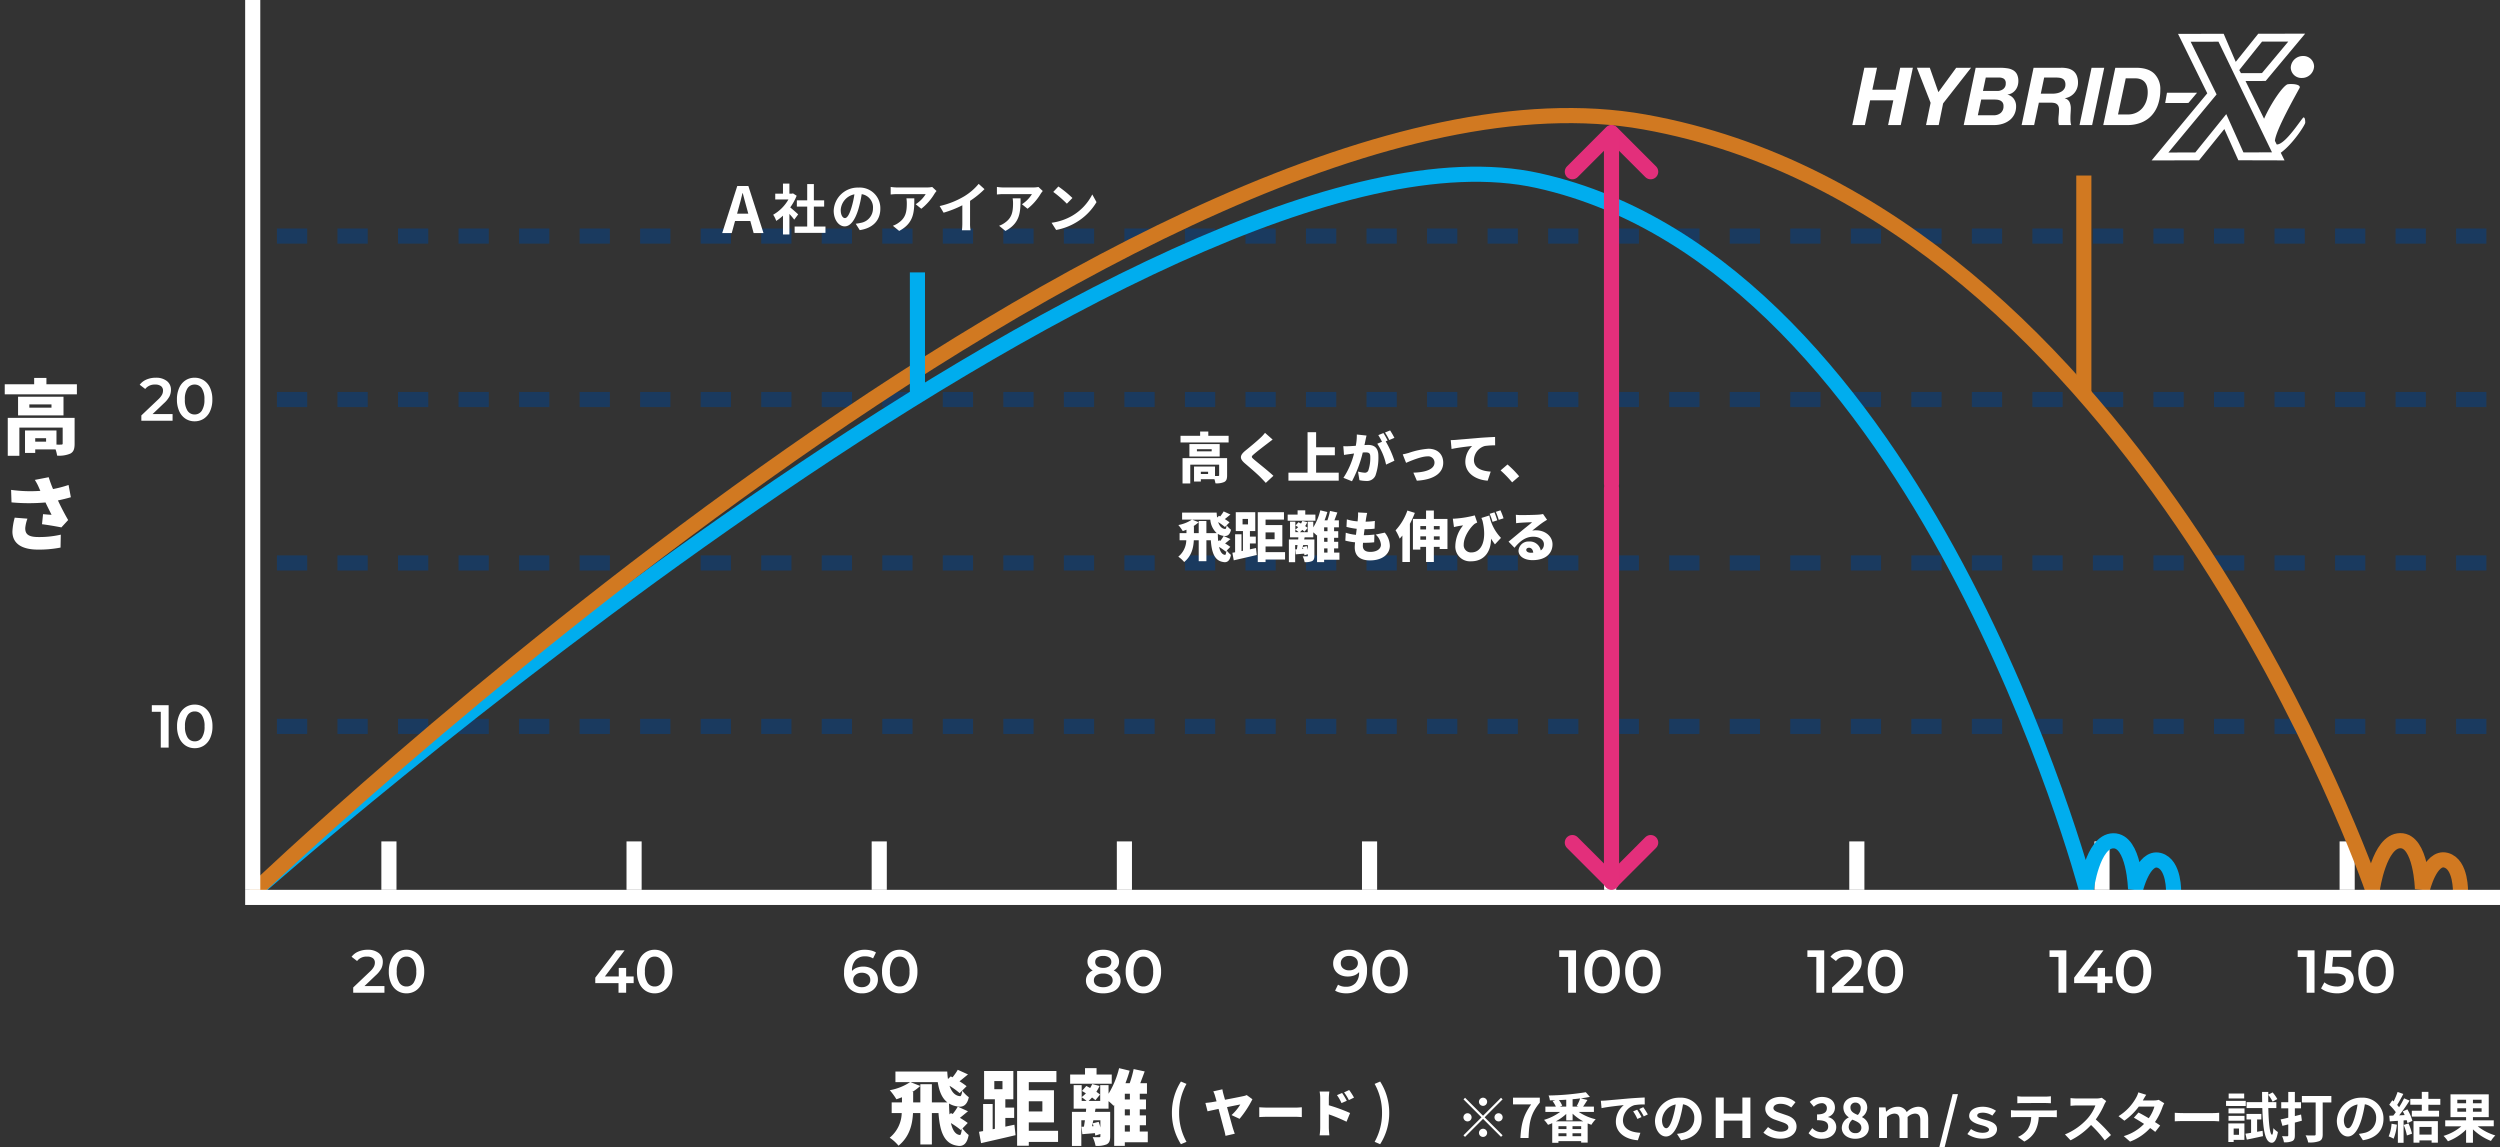 <svg xmlns="http://www.w3.org/2000/svg" width="826" height="379" viewBox="0 0 826 379"><rect x="0" y="0" width="826" height="379" fill="#333333" stroke="none"/><defs><clipPath id="a"><path data-name="長方形 2414" transform="translate(187 6382)" fill="#fff" stroke="#707070" d="M0 0h826v379H0z"/></clipPath></defs><g transform="translate(-187 -6382)" clip-path="url(#a)"><path data-name="パス 2498" d="M202.228 6527.921h-3.591v-1.134h3.591zm9.423-7.857h-22.086v12.528h3.835v-9.315h14.31v5.238c0 .3-.135.378-.486.378a14.5 14.5 0 01-1.566 0v-4.671h-10.396v7.425h3.375v-1.161h6.723a11.381 11.381 0 01.513 2.052 9.352 9.352 0 004.32-.648c1.134-.567 1.458-1.59 1.458-3.29zm-7.641-3.375h-7.317v-1.08h7.317zm3.969-3.618h-15.012v6.183h15.012zm-5.643-4.1v-2.106h-4.05v2.106h-9.72v3.321h23.841v-3.321zm-10.476 44.065a21.069 21.069 0 00-.76 4.564c0 3.942 2.97 5.994 8.559 5.994a37.871 37.871 0 007.344-.675l.081-4.266a31.56 31.56 0 01-7.425.783c-3.672 0-4.32-1.242-4.32-2.97a12.03 12.03 0 01.729-3.1zm17.793-10.8a39.477 39.477 0 01-5.13 1.35 39.293 39.293 0 01-1.431-3.915l-4.59.891a16.462 16.462 0 011.431 2.727l.4.891a46.639 46.639 0 01-9.666-.324l.135 4.131a62.342 62.342 0 0011.232.027c.7 1.512 1.431 2.916 2 4.077-.756-.027-1.971-.135-2.808-.216l-.348 3.325c2.133.27 4.779.729 6.4 1.053l2.241-2.43a81.845 81.845 0 01-3.375-6.48c1.566-.324 3.024-.7 4.266-1.053z" fill="#fff"/><path data-name="パス 2510" d="M244.02 6518.8v2.2H233.7v-1.74l5.56-5.28a6.109 6.109 0 001.27-1.57 2.99 2.99 0 00.33-1.33 1.8 1.8 0 00-.66-1.5 3.088 3.088 0 00-1.94-.52 3.914 3.914 0 00-3.28 1.46l-1.82-1.4a5.39 5.39 0 012.21-1.71 7.66 7.66 0 013.11-.61 5.689 5.689 0 013.64 1.08 3.553 3.553 0 011.36 2.94 4.882 4.882 0 01-.48 2.14 8.353 8.353 0 01-1.84 2.28l-3.74 3.56zm7.28 2.4a5.42 5.42 0 01-3-.85 5.74 5.74 0 01-2.08-2.48 9.088 9.088 0 01-.76-3.87 9.088 9.088 0 01.76-3.87 5.74 5.74 0 012.08-2.48 5.42 5.42 0 013-.85 5.469 5.469 0 013.01.85 5.714 5.714 0 012.09 2.48 9.088 9.088 0 01.76 3.87 9.088 9.088 0 01-.76 3.87 5.714 5.714 0 01-2.09 2.48 5.469 5.469 0 01-3.01.85zm0-2.26a2.746 2.746 0 002.37-1.24 6.451 6.451 0 00.87-3.7 6.451 6.451 0 00-.87-3.7 2.746 2.746 0 00-2.37-1.24 2.728 2.728 0 00-2.35 1.24 6.451 6.451 0 00-.87 3.7 6.451 6.451 0 00.87 3.7 2.728 2.728 0 002.35 1.24z" fill="#fff"/><path data-name="パス 2508" d="M314.02 6707.8v2.2H303.7v-1.74l5.56-5.28a6.109 6.109 0 001.27-1.57 2.99 2.99 0 00.33-1.33 1.8 1.8 0 00-.66-1.5 3.088 3.088 0 00-1.94-.52 3.914 3.914 0 00-3.28 1.46l-1.82-1.4a5.39 5.39 0 012.21-1.71 7.66 7.66 0 013.11-.61 5.689 5.689 0 013.64 1.08 3.553 3.553 0 011.36 2.94 4.882 4.882 0 01-.48 2.14 8.353 8.353 0 01-1.84 2.28l-3.74 3.56zm7.28 2.4a5.42 5.42 0 01-3-.85 5.74 5.74 0 01-2.08-2.48 9.088 9.088 0 01-.76-3.87 9.088 9.088 0 01.76-3.87 5.74 5.74 0 012.08-2.48 5.42 5.42 0 013-.85 5.469 5.469 0 013.01.85 5.714 5.714 0 012.09 2.48 9.088 9.088 0 01.76 3.87 9.088 9.088 0 01-.76 3.87 5.714 5.714 0 01-2.09 2.48 5.469 5.469 0 01-3.01.85zm0-2.26a2.746 2.746 0 002.37-1.24 6.451 6.451 0 00.87-3.7 6.451 6.451 0 00-.87-3.7 2.746 2.746 0 00-2.37-1.24 2.728 2.728 0 00-2.35 1.24 6.451 6.451 0 00-.87 3.7 6.451 6.451 0 00.87 3.7 2.728 2.728 0 002.35 1.24z" fill="#fff"/><path data-name="パス 2507" d="M396.36 6706.82h-2.48v3.18h-2.52v-3.18h-7.68v-1.8l6.9-9.02h2.78l-6.5 8.62h4.58v-2.82h2.44v2.82h2.48zm6.94 3.38a5.42 5.42 0 01-3-.85 5.74 5.74 0 01-2.08-2.48 9.088 9.088 0 01-.76-3.87 9.088 9.088 0 01.76-3.87 5.74 5.74 0 012.08-2.48 5.42 5.42 0 013-.85 5.469 5.469 0 013.01.85 5.714 5.714 0 012.09 2.48 9.088 9.088 0 01.76 3.87 9.088 9.088 0 01-.76 3.87 5.714 5.714 0 01-2.09 2.48 5.469 5.469 0 01-3.01.85zm0-2.26a2.746 2.746 0 002.37-1.24 6.451 6.451 0 00.87-3.7 6.451 6.451 0 00-.87-3.7 2.746 2.746 0 00-2.37-1.24 2.728 2.728 0 00-2.35 1.24 6.451 6.451 0 00-.87 3.7 6.451 6.451 0 00.87 3.7 2.728 2.728 0 002.35 1.24z" fill="#fff"/><path data-name="パス 2506" d="M472.24 6701.36a5.641 5.641 0 012.48.53 4.081 4.081 0 011.72 1.51 4.136 4.136 0 01.62 2.26 4.238 4.238 0 01-.68 2.39 4.5 4.5 0 01-1.84 1.59 5.9 5.9 0 01-2.6.56 5.651 5.651 0 01-4.47-1.8 7.552 7.552 0 01-1.59-5.16 8.712 8.712 0 01.86-4.03 5.962 5.962 0 012.41-2.54 7.211 7.211 0 013.59-.87 8.607 8.607 0 012.03.23 5.52 5.52 0 011.65.67l-.96 1.96a4.774 4.774 0 00-2.66-.68 4.078 4.078 0 00-3.16 1.24 5.107 5.107 0 00-1.14 3.58v.02a3.887 3.887 0 011.58-1.09 5.967 5.967 0 012.16-.37zm-.44 6.8a2.94 2.94 0 001.98-.65 2.163 2.163 0 00.76-1.73 2.155 2.155 0 00-.76-1.74 3.064 3.064 0 00-2.04-.64 3.031 3.031 0 00-2.05.68 2.172 2.172 0 00-.79 1.72 2.145 2.145 0 00.77 1.69 3.138 3.138 0 002.13.67zm12.46 2.04a5.42 5.42 0 01-3-.85 5.74 5.74 0 01-2.08-2.48 9.088 9.088 0 01-.76-3.87 9.088 9.088 0 01.76-3.87 5.74 5.74 0 012.08-2.48 5.42 5.42 0 013-.85 5.469 5.469 0 013.01.85 5.714 5.714 0 012.09 2.48 9.088 9.088 0 01.76 3.87 9.088 9.088 0 01-.76 3.87 5.714 5.714 0 01-2.09 2.48 5.469 5.469 0 01-3.01.85zm0-2.26a2.746 2.746 0 002.37-1.24 6.451 6.451 0 00.87-3.7 6.451 6.451 0 00-.87-3.7 2.746 2.746 0 00-2.37-1.24 2.728 2.728 0 00-2.35 1.24 6.451 6.451 0 00-.87 3.7 6.451 6.451 0 00.87 3.7 2.728 2.728 0 002.35 1.24z" fill="#fff"/><path data-name="パス 2505" d="M554.96 6702.64a4.02 4.02 0 011.69 1.35 3.4 3.4 0 01.59 1.99 3.665 3.665 0 01-.71 2.24 4.439 4.439 0 01-2.01 1.47 8.236 8.236 0 01-3.02.51 8.157 8.157 0 01-3.01-.51 4.377 4.377 0 01-1.99-1.47 3.7 3.7 0 01-.7-2.24 3.445 3.445 0 01.58-1.99 3.967 3.967 0 011.66-1.35 3.328 3.328 0 01-1.29-1.21 3.3 3.3 0 01-.45-1.73 3.373 3.373 0 01.65-2.06 4.152 4.152 0 011.83-1.36 7.176 7.176 0 012.72-.48 7.234 7.234 0 012.74.48 4.223 4.223 0 011.84 1.36 3.338 3.338 0 01.66 2.06 3.19 3.19 0 01-.46 1.72 3.547 3.547 0 01-1.32 1.22zm-3.46-4.8a3.2 3.2 0 00-1.93.52 1.705 1.705 0 00-.71 1.46 1.692 1.692 0 00.71 1.43 3.158 3.158 0 001.93.53 3.241 3.241 0 001.96-.53 1.684 1.684 0 00.72-1.43 1.689 1.689 0 00-.73-1.46 3.3 3.3 0 00-1.95-.52zm0 10.32a3.854 3.854 0 002.28-.6 1.928 1.928 0 00.84-1.66 1.909 1.909 0 00-.84-1.64 3.854 3.854 0 00-2.28-.6 3.76 3.76 0 00-2.26.6 1.923 1.923 0 00-.82 1.64 1.943 1.943 0 00.82 1.66 3.76 3.76 0 002.26.6zm13.26 2.04a5.42 5.42 0 01-3-.85 5.74 5.74 0 01-2.08-2.48 9.088 9.088 0 01-.76-3.87 9.088 9.088 0 01.76-3.87 5.74 5.74 0 012.08-2.48 5.42 5.42 0 013-.85 5.469 5.469 0 013.01.85 5.714 5.714 0 012.09 2.48 9.088 9.088 0 01.76 3.87 9.088 9.088 0 01-.76 3.87 5.714 5.714 0 01-2.09 2.48 5.469 5.469 0 01-3.01.85zm0-2.26a2.746 2.746 0 002.37-1.24 6.451 6.451 0 00.87-3.7 6.451 6.451 0 00-.87-3.7 2.746 2.746 0 00-2.37-1.24 2.728 2.728 0 00-2.35 1.24 6.451 6.451 0 00-.87 3.7 6.451 6.451 0 00.87 3.7 2.728 2.728 0 002.35 1.24z" fill="#fff"/><path data-name="パス 2504" d="M632.6 6695.8a5.651 5.651 0 014.47 1.8 7.552 7.552 0 011.59 5.16 8.712 8.712 0 01-.86 4.03 5.962 5.962 0 01-2.41 2.54 7.211 7.211 0 01-3.59.87 8.607 8.607 0 01-2.03-.23 5.52 5.52 0 01-1.65-.67l.96-1.96a4.774 4.774 0 002.66.68 4.078 4.078 0 003.16-1.24 5.107 5.107 0 001.14-3.58v-.02a3.887 3.887 0 01-1.58 1.09 5.967 5.967 0 01-2.16.37 5.641 5.641 0 01-2.48-.53 4.081 4.081 0 01-1.72-1.51 4.136 4.136 0 01-.62-2.26 4.238 4.238 0 01.68-2.39 4.5 4.5 0 011.84-1.59 5.9 5.9 0 012.6-.56zm.2 6.8a3.031 3.031 0 002.05-.68 2.172 2.172 0 00.79-1.72 2.145 2.145 0 00-.77-1.69 3.138 3.138 0 00-2.13-.67 2.94 2.94 0 00-1.98.65 2.163 2.163 0 00-.76 1.73 2.155 2.155 0 00.76 1.74 3.064 3.064 0 002.04.64zm13.46 7.6a5.42 5.42 0 01-3-.85 5.74 5.74 0 01-2.08-2.48 9.088 9.088 0 01-.76-3.87 9.088 9.088 0 01.76-3.87 5.74 5.74 0 012.08-2.48 5.42 5.42 0 013-.85 5.469 5.469 0 013.01.85 5.714 5.714 0 012.09 2.48 9.088 9.088 0 01.76 3.87 9.088 9.088 0 01-.76 3.87 5.714 5.714 0 01-2.09 2.48 5.469 5.469 0 01-3.01.85zm0-2.26a2.746 2.746 0 002.37-1.24 6.451 6.451 0 00.87-3.7 6.451 6.451 0 00-.87-3.7 2.746 2.746 0 00-2.37-1.24 2.728 2.728 0 00-2.35 1.24 6.451 6.451 0 00-.87 3.7 6.451 6.451 0 00.87 3.7 2.728 2.728 0 002.35 1.24z" fill="#fff"/><path data-name="パス 2503" d="M707.72 6696v14h-2.6v-11.82h-2.96V6696zm8.62 14.2a5.42 5.42 0 01-3-.85 5.74 5.74 0 01-2.08-2.48 9.088 9.088 0 01-.76-3.87 9.088 9.088 0 01.76-3.87 5.74 5.74 0 012.08-2.48 5.42 5.42 0 013-.85 5.469 5.469 0 013.01.85 5.714 5.714 0 012.09 2.48 9.088 9.088 0 01.76 3.87 9.088 9.088 0 01-.76 3.87 5.714 5.714 0 01-2.09 2.48 5.469 5.469 0 01-3.01.85zm0-2.26a2.746 2.746 0 002.37-1.24 6.451 6.451 0 00.87-3.7 6.451 6.451 0 00-.87-3.7 2.746 2.746 0 00-2.37-1.24 2.728 2.728 0 00-2.35 1.24 6.451 6.451 0 00-.87 3.7 6.451 6.451 0 00.87 3.7 2.728 2.728 0 002.35 1.24zm13.46 2.26a5.42 5.42 0 01-3-.85 5.74 5.74 0 01-2.08-2.48 9.088 9.088 0 01-.76-3.87 9.088 9.088 0 01.76-3.87 5.74 5.74 0 012.08-2.48 5.42 5.42 0 013-.85 5.469 5.469 0 013.01.85 5.714 5.714 0 012.09 2.48 9.088 9.088 0 01.76 3.87 9.088 9.088 0 01-.76 3.87 5.714 5.714 0 01-2.09 2.48 5.469 5.469 0 01-3.01.85zm0-2.26a2.746 2.746 0 002.37-1.24 6.451 6.451 0 00.87-3.7 6.451 6.451 0 00-.87-3.7 2.746 2.746 0 00-2.37-1.24 2.728 2.728 0 00-2.35 1.24 6.451 6.451 0 00-.87 3.7 6.451 6.451 0 00.87 3.7 2.728 2.728 0 002.35 1.24z" fill="#fff"/><path data-name="パス 2502" d="M789.72 6696v14h-2.6v-11.82h-2.96V6696zm12.92 11.8v2.2h-10.32v-1.74l5.56-5.28a6.109 6.109 0 001.27-1.57 2.99 2.99 0 00.33-1.33 1.8 1.8 0 00-.66-1.5 3.088 3.088 0 00-1.94-.52 3.914 3.914 0 00-3.28 1.46l-1.82-1.4a5.39 5.39 0 012.21-1.71 7.66 7.66 0 013.11-.61 5.689 5.689 0 013.64 1.08 3.553 3.553 0 011.36 2.94 4.882 4.882 0 01-.48 2.14 8.353 8.353 0 01-1.84 2.28l-3.74 3.56zm7.28 2.4a5.42 5.42 0 01-3-.85 5.74 5.74 0 01-2.08-2.48 9.088 9.088 0 01-.76-3.87 9.088 9.088 0 01.76-3.87 5.74 5.74 0 012.08-2.48 5.42 5.42 0 013-.85 5.469 5.469 0 013.01.85 5.714 5.714 0 012.09 2.48 9.088 9.088 0 01.76 3.87 9.088 9.088 0 01-.76 3.87 5.714 5.714 0 01-2.09 2.48 5.469 5.469 0 01-3.01.85zm0-2.26a2.746 2.746 0 002.37-1.24 6.451 6.451 0 00.87-3.7 6.451 6.451 0 00-.87-3.7 2.746 2.746 0 00-2.37-1.24 2.728 2.728 0 00-2.35 1.24 6.451 6.451 0 00-.87 3.7 6.451 6.451 0 00.87 3.7 2.728 2.728 0 002.35 1.24z" fill="#fff"/><path data-name="パス 2501" d="M869.72 6696v14h-2.6v-11.82h-2.96V6696zm15.26 10.82h-2.48v3.18h-2.52v-3.18h-7.68v-1.8l6.9-9.02h2.78l-6.5 8.62h4.58v-2.82h2.44v2.82h2.48zm6.94 3.38a5.42 5.42 0 01-3-.85 5.74 5.74 0 01-2.08-2.48 9.088 9.088 0 01-.76-3.87 9.088 9.088 0 01.76-3.87 5.74 5.74 0 012.08-2.48 5.42 5.42 0 013-.85 5.469 5.469 0 013.01.85 5.714 5.714 0 012.09 2.48 9.088 9.088 0 01.76 3.87 9.088 9.088 0 01-.76 3.87 5.714 5.714 0 01-2.09 2.48 5.469 5.469 0 01-3.01.85zm0-2.26a2.746 2.746 0 002.37-1.24 6.451 6.451 0 00.87-3.7 6.451 6.451 0 00-.87-3.7 2.746 2.746 0 00-2.37-1.24 2.728 2.728 0 00-2.35 1.24 6.451 6.451 0 00-.87 3.7 6.451 6.451 0 00.87 3.7 2.728 2.728 0 002.35 1.24z" fill="#fff"/><path data-name="パス 2500" d="M951.72 6696v14h-2.6v-11.82h-2.96V6696zm7.16 5.42a6.9 6.9 0 014.38 1.15 3.813 3.813 0 011.42 3.13 4.3 4.3 0 01-.62 2.28 4.287 4.287 0 01-1.86 1.62 6.993 6.993 0 01-3.06.6 9.821 9.821 0 01-2.9-.43 7.135 7.135 0 01-2.36-1.19l1.1-2.02a5.909 5.909 0 001.87 1.01 6.953 6.953 0 002.25.37 3.646 3.646 0 002.17-.57 1.83 1.83 0 00.79-1.57 1.816 1.816 0 00-.85-1.63 5.641 5.641 0 00-2.91-.55h-3.38l.72-7.62h8.22v2.18h-6.02l-.3 3.24zm13.14 8.78a5.42 5.42 0 01-3-.85 5.74 5.74 0 01-2.08-2.48 9.088 9.088 0 01-.76-3.87 9.088 9.088 0 01.76-3.87 5.74 5.74 0 012.08-2.48 5.42 5.42 0 013-.85 5.469 5.469 0 013.01.85 5.714 5.714 0 012.09 2.48 9.088 9.088 0 01.76 3.87 9.088 9.088 0 01-.76 3.87 5.714 5.714 0 01-2.09 2.48 5.469 5.469 0 01-3.01.85zm0-2.26a2.746 2.746 0 002.37-1.24 6.451 6.451 0 00.87-3.7 6.451 6.451 0 00-.87-3.7 2.746 2.746 0 00-2.37-1.24 2.728 2.728 0 00-2.35 1.24 6.451 6.451 0 00-.87 3.7 6.451 6.451 0 00.87 3.7 2.728 2.728 0 002.35 1.24z" fill="#fff"/><path data-name="パス 2509" d="M242.72 6615v14h-2.6v-11.82h-2.96V6615zm8.62 14.2a5.42 5.42 0 01-3-.85 5.74 5.74 0 01-2.08-2.48 9.088 9.088 0 01-.76-3.87 9.088 9.088 0 01.76-3.87 5.74 5.74 0 012.08-2.48 5.42 5.42 0 013-.85 5.469 5.469 0 013.01.85 5.714 5.714 0 012.09 2.48 9.088 9.088 0 01.76 3.87 9.088 9.088 0 01-.76 3.87 5.714 5.714 0 01-2.09 2.48 5.469 5.469 0 01-3.01.85zm0-2.26a2.746 2.746 0 002.37-1.24 6.451 6.451 0 00.87-3.7 6.451 6.451 0 00-.87-3.7 2.746 2.746 0 00-2.37-1.24 2.728 2.728 0 00-2.35 1.24 6.451 6.451 0 00-.87 3.7 6.451 6.451 0 00.87 3.7 2.728 2.728 0 002.35 1.24z" fill="#fff"/><path data-name="長方形 2399" fill="#fff" d="M960 6660h5v16h-5z"/><path data-name="長方形 2404" fill="#fff" d="M717 6660h4v16h-4z"/><path data-name="長方形 2407" fill="#fff" d="M475 6660h5v16h-5z"/><path data-name="長方形 2400" fill="#fff" d="M879 6660h5v16h-5z"/><path data-name="長方形 2403" fill="#fff" d="M637 6660h5v16h-5z"/><path data-name="長方形 2406" fill="#fff" d="M394 6660h5v16h-5z"/><path data-name="長方形 2401" fill="#fff" d="M798 6660h5v16h-5z"/><path data-name="長方形 2402" fill="#fff" d="M556 6660h5v16h-5z"/><path data-name="長方形 2405" fill="#fff" d="M313 6660h5v16h-5z"/><path data-name="線 841" fill="none" stroke="#1a3a5f" stroke-width="5" stroke-dasharray="10" d="M278.5 6622h735"/><path data-name="線 842" fill="none" stroke="#1a3a5f" stroke-width="5" stroke-dasharray="10" d="M278.5 6568h735"/><path data-name="線 843" fill="none" stroke="#1a3a5f" stroke-width="5" stroke-dasharray="10" d="M278.5 6514h735"/><path data-name="線 844" fill="none" stroke="#1a3a5f" stroke-width="5" stroke-dasharray="10" d="M278.5 6460h735"/><path data-name="パス 828" d="M270.5 6677s297.944-263.507 424.717-235.326 181.085 234.085 181.085 234.085 1.987-15.869 8.94-15.959 7.35 15.959 7.35 15.959 2.594-10.831 7.733-9.516 4.832 10.654 4.832 10.654" fill="none" stroke="#00adee" stroke-width="5"/><g data-name="グループ 5020" fill="#fff"><path data-name="パス 2541" d="M504.8 6755.03c-.162 1.161-.351 2.025-.648 1.97-1.566-.135-2.457-1.728-2.97-3.942a27.606 27.606 0 013.294 2.322zm-9.909-8.8v-6.021h-3.807v6.021h-2.376v-3.43h-.3a16.138 16.138 0 002.646-2l-3.24-1.269h9.018c.432 2.754 1.269 5.211 3.186 6.7zm11.853 6.8a25.513 25.513 0 00-2.592-1.7c.729-.54 1.593-1.3 2.673-2.16l-3.375-1.538a17.861 17.861 0 01-1.674 2.43l-.594-.3-.459.432c-.108-1.161-.135-2.4-.162-3.591a7.334 7.334 0 002.835.972c1.863.351 3.159-.54 3.7-3.051a10.9 10.9 0 01-2.16-2.16c-.162 1.107-.378 1.863-.729 1.809-1.782-.135-2.835-1.539-3.483-3.429a25.948 25.948 0 013.348 2.43l2.295-2.295a24.4 24.4 0 00-2.349-1.62c.756-.567 1.674-1.35 2.808-2.268l-3.376-1.536a19.687 19.687 0 01-1.728 2.484l-.594-.3-.918.864c-.135-.81-.189-1.647-.243-2.457h-17.118v3.483h4.86a17.87 17.87 0 01-6.723 2.676 21.649 21.649 0 012.187 3 30.833 30.833 0 001.836-.675v1.7h-3.4v3.537h3.319a10.882 10.882 0 01-3.969 8.125 14.368 14.368 0 012.916 2.646c3.672-3 4.59-7.047 4.779-10.773h2.43v10.368h3.807v-10.368h2.187c.4 5.454 1.539 10.1 6.183 10.773 1.971.4 3.267-.648 3.78-3.537a12.234 12.234 0 01-2.052-2.16zm8.775-13.851h2.7v2.7h-2.7zm3.645 15.068v-2.889h2.916v-3.4h-2.916v-2.758h2.646v-9.34h-9.666v9.34h3.564v9.747l-.729.162v-8.343h-3.159v8.934c-.486.108-.918.162-1.35.243l.675 3.757c3.24-.755 7.479-1.7 11.394-2.645l-.378-3.455zm12.236-8.397v3.375h-4.487v-3.375zm5.184 9.774h-9.671v-2.781h8.316v-10.611h-8.316v-2.7h9.126v-3.672h-12.987v24.7h3.861v-1.26h9.666zm17.739-18.6H549.3v-2.106h-3.811v2.106h-4.914v3.051h13.743zm4.32 16.767h1.674v2.079h-1.679zm1.674-8.532h-1.679v-1.89h1.674zm0 5.265h-1.679v-2h1.674zm-15.93-5.994a19.464 19.464 0 011.62 1.215h-1.62zm6.183 7.614v2.376a16.8 16.8 0 00-.57-1.866l-1.971.486c.081.3.189.621.27.945l-.486.027c.135-.621.27-1.3.432-1.971zm15.66 3.726h-2.651v-2.082h2.052v-3.267h-2.052v-2h2.052v-3.267h-2.052v-1.89h2.376v-3.483h-2.214c.459-1.181.972-2.536 1.459-3.881l-3.645-.783a34.55 34.55 0 01-1.3 4.671h-1.4c.513-1.35 1-2.754 1.377-4.131l-3.483-.837a29.409 29.409 0 01-3.483 8.451v-2.835h-2.755v5.211h-3.834a14.979 14.979 0 001.134-1.134c.432.324.81.621 1.107.891l1.539-1.863c-.324-.27-.756-.594-1.215-.918a14.83 14.83 0 001.053-1.923l-2.43-.621c-.189.432-.432.864-.675 1.3-.459-.243-.864-.486-1.269-.675l-1.458 1.647c.432.243.864.513 1.323.783a12.161 12.161 0 01-1.4 1.242v-3.942h-2.65v7.776h4.131l-.081 1.05h-4.617v11.259h3.1v-8.478h1.188c-.108.729-.216 1.458-.324 2.106l-.783.027.25 2.457c1.323-.108 2.7-.216 4.158-.351.054.3.081.567.108.81l1.7-.513v.7c0 .27-.108.351-.4.351s-1.329.029-2.139-.028a12.072 12.072 0 01.945 2.889 8.324 8.324 0 003.645-.486c.945-.486 1.188-1.3 1.188-2.673v-8.07h-5.049l.216-1.053h4.293v-2.484a16.8 16.8 0 011.674 1.539l.189-.27v13.5h3.51v-1.192h7.587z"/><path data-name="パス 2542" d="M577.18 6760.04l1.84-.78a19.243 19.243 0 01-2.44-9.58 19.275 19.275 0 012.44-9.56l-1.84-.78a19.151 19.151 0 00-2.98 10.34 19.169 19.169 0 002.98 10.36zm19.371-8.375a33.93 33.93 0 004.25-6.477l-1.887-1.377a5.138 5.138 0 01-1.156.357c-.884.2-3.57.731-6.018 1.19-.187-.7-.374-1.326-.51-1.819a14.323 14.323 0 01-.357-1.632l-3.009.68a7.579 7.579 0 01.612 1.615c.136.425.289 1 .476 1.683-.8.136-1.394.238-1.649.289-.7.1-1.343.17-2.04.238l.714 2.771c.629-.153 2.04-.459 3.638-.8.748 2.788 1.547 5.9 1.87 7 .187.646.323 1.394.425 1.9l3.06-.705c-.17-.442-.476-1.377-.6-1.751-.357-1.207-1.19-4.25-1.955-7.038 2.04-.408 3.859-.782 4.386-.867a15.6 15.6 0 01-2.907 3.5zm6.511-.578c.7-.051 1.972-.1 2.941-.1h9.027c.7 0 1.649.085 2.091.1v-3.247c-.493.034-1.326.119-2.091.119H606c-.833 0-2.261-.068-2.941-.119zm31.3-6.443a21.263 21.263 0 00-1.6-2.5l-1.683.782a14.922 14.922 0 011.581 2.55zm-2.383 1.056a25.924 25.924 0 00-1.547-2.584l-1.7.714a13.872 13.872 0 011.5 2.635zm-5.933-.85a20.211 20.211 0 01.17-2.21H623a11.876 11.876 0 01.2 2.21v9.707a19.085 19.085 0 01-.2 2.567h3.23c-.085-.765-.187-2.108-.187-2.567v-4.371a53.018 53.018 0 015.848 2.431l1.173-2.873a56.2 56.2 0 00-7.021-2.567zM643 6760.04a19.014 19.014 0 003-10.36 19 19 0 00-3-10.34l-1.82.78a19.275 19.275 0 012.44 9.56 19.243 19.243 0 01-2.44 9.58z"/></g><g data-name="グループ 5019"><g data-name="グループ 5011"><g data-name="グループ 5010"><g data-name="グループ 5009"><g data-name="グループ 4996"><path data-name="パス 420" d="M947.907 6400.508a4.006 4.006 0 00-4.043 3.835 3.518 3.518 0 003.667 3.418 4.006 4.006 0 004.043-3.835 3.517 3.517 0 00-3.667-3.418z" fill="#fff"/></g><g data-name="グループ 4997"><path data-name="パス 421" d="M813.289 6411.653h-7.662l1.538-7.263h-4.188L799 6423.318h4.163l1.723-8.165h7.661l-1.723 8.165h4.189l4-18.928h-4.189z" fill="#fff"/></g><g data-name="グループ 4998"><path data-name="パス 422" d="M833.33 6404.393l-5.885 8.056-2.837-8.06h-4.268l4.533 11.585-1.511 7.343h4.189l1.458-7.157 9.225-11.771z" fill="#fff"/></g><g data-name="グループ 5000"><g data-name="グループ 4999"><path data-name="パス 423" d="M852.22 6405.252a5.272 5.272 0 00-1.935-.676 16.211 16.211 0 00-2.572-.185h-7.953l-3.951 18.928h10.074a9.277 9.277 0 002.731-.4 7.273 7.273 0 002.306-1.166 5.61 5.61 0 001.6-1.935 5.854 5.854 0 00.6-2.7 4.138 4.138 0 00-.729-2.425 3.6 3.6 0 00-2.081-1.419v-.052a3.7 3.7 0 001.5-.5 4.13 4.13 0 001.114-.995 4.281 4.281 0 00.7-1.352 5.1 5.1 0 00.239-1.55 5.024 5.024 0 00-.424-2.213 3.228 3.228 0 00-1.219-1.36zm-4.175 14.063a3.516 3.516 0 01-2.346.769h-5.222l1.113-5.2h4.082q.557 0 1.14.052a3.144 3.144 0 011.061.279 2 2 0 01.782.648 1.973 1.973 0 01.3 1.166 2.808 2.808 0 01-.914 2.285zm.822-7.886a3.2 3.2 0 01-1.975.623h-4.722l.928-4.426h4.4a2.788 2.788 0 011.6.41 1.727 1.727 0 01.6 1.525 2.183 2.183 0 01-.834 1.867z" fill="#fff"/></g></g><g data-name="グループ 5002"><g data-name="グループ 5001"><path data-name="パス 424" d="M872.039 6405.464a4.5 4.5 0 00-1.789-.848 9.12 9.12 0 00-2.32-.225h-9.039l-3.95 18.928h4.136l1.564-7.4h3.923a6.242 6.242 0 011.114.092 2.06 2.06 0 01.862.358 1.765 1.765 0 01.557.7 2.746 2.746 0 01.2 1.127 17.682 17.682 0 01-.106 1.922 17.679 17.679 0 00-.106 1.922 3.575 3.575 0 00.053.622c.036.2.08.421.133.65h4.056a3.85 3.85 0 01-.212-.994c-.035-.38-.052-.782-.052-1.206q0-.874.066-1.763c.044-.593.066-1.1.066-1.524a5.1 5.1 0 00-.4-2.055 2.365 2.365 0 00-1.567-1.276v-.052a4.869 4.869 0 001.749-.585 5.184 5.184 0 001.379-1.125 4.943 4.943 0 00.9-1.551 5.314 5.314 0 00.318-1.83 6.063 6.063 0 00-.4-2.332 3.837 3.837 0 00-1.135-1.555zm-2.982 5.858a2.824 2.824 0 01-.955.928 4.548 4.548 0 01-1.365.531 7.334 7.334 0 01-1.617.172h-3.844l1.114-5.327h3.949a8.231 8.231 0 011.166.079 2.762 2.762 0 01.982.318 1.732 1.732 0 01.676.7 2.592 2.592 0 01.252 1.232 2.519 2.519 0 01-.358 1.367z" fill="#fff"/></g></g><g data-name="グループ 5003"><path data-name="パス 425" d="M878.051 6404.393l-3.977 18.928h4.164l4-18.928z" fill="#fff"/></g><g data-name="グループ 5005"><g data-name="グループ 5004"><path data-name="パス 426" d="M900.075 6416.347a14.767 14.767 0 00.689-4.587 7.172 7.172 0 00-2.015-5.447q-2.014-1.922-6.018-1.922h-6.839l-3.977 18.928h7.9a12.157 12.157 0 004.785-.874 9.389 9.389 0 003.42-2.426 10.321 10.321 0 002.055-3.672zm-3.91-1.035a7.085 7.085 0 01-1.272 2.332 5.931 5.931 0 01-2.068 1.591 6.529 6.529 0 01-2.824.584h-3.208l2.545-11.93h3.128a4.862 4.862 0 011.9.332 3.323 3.323 0 011.286.941 3.792 3.792 0 01.728 1.446 7.151 7.151 0 01.226 1.869 8.993 8.993 0 01-.441 2.835z" fill="#fff"/></g></g><g data-name="グループ 5006"><path data-name="パス 427" d="M912.916 6412.629l-9.948.013-.593 3.39 7.671-.013z" fill="#fff"/></g><g data-name="グループ 5008"><g data-name="グループ 5007"><path data-name="パス 428" d="M948.65 6422.544c0-.662-.048-1.751-.568-1.751-.427 0-5.872 8.945-8.808 8.945-.019 0-.034-.01-.052-.011l-.587-1.193c.253-3.53 7.1-15.491 8.073-17.35a.745.745 0 00.142-.378c0-.8-1.657-1.041-2.84-1.041a6.291 6.291 0 00-1.232.094c-1.6.657-5.359 6.1-7.731 11.374l-6.131-12.473 6.655-.011 13.051-15.625-15.5.025-7.433 9.29-3.991-9.272-15.078.025 9.662 19.64-18.387 22.167 15.675-.025 8.353-10.338 4.622 10.316 15.266.041-1.24-2.522c4.083-2.961 8.079-9.276 8.079-9.927zm-14.278-26.794l8.68-.014-8.7 10.415-6.94.012-.561-1.012zm-.3 36.59l-5.843.009-5.667-12.646-5.12 6.336-5.119 6.336-8.883.015 15.92-19.193-8.566-17.408 9.189-.015 11.787 24.37 5.9 12.191-3.595.006z" fill="#fff"/></g></g></g></g></g></g><path data-name="長方形 2412" fill="#d17921" d="M873 6440h5v72h-5z"/><path data-name="パス 826" d="M270.535 6676.958s296.445-283.89 459.8-254.658 240.509 253.418 240.509 253.418 2.229-15.869 9.183-15.959 7.35 15.959 7.35 15.959 2.594-10.831 7.734-9.516 4.831 10.653 4.831 10.653" fill="none" stroke="#d17921" stroke-width="5"/><path data-name="長方形 2395" fill="#fff" d="M268 6382h5v294h-5z"/><path data-name="長方形 2396" fill="#fff" d="M268 6676h745v5H268z"/><path data-name="パス 2582" d="M678.35 6746.03a1.35 1.35 0 10-1.35 1.35 1.36 1.36 0 001.35-1.35zm-7.29-1.33l-.522.522 5.94 5.94-5.958 5.956.522.522 5.958-5.958 5.94 5.94.522-.522-5.94-5.94 5.94-5.94-.522-.52-5.94 5.938zm.81 5.112a1.35 1.35 0 101.35 1.35 1.36 1.36 0 00-1.35-1.352zm10.26 2.7a1.35 1.35 0 10-1.35-1.35 1.36 1.36 0 001.35 1.348zm-6.48 3.778a1.35 1.35 0 101.35-1.35 1.36 1.36 0 00-1.35 1.35zm13.698 1.71h2.682c.216-5.22.63-7.938 3.726-11.718v-1.602H686.9v2.214h5.994c-2.538 3.528-3.312 6.48-3.546 11.106zm11.7-5.508a17.161 17.161 0 003.438-2.448v2.142h2.106v-2.232a15.489 15.489 0 003.528 2.538zm5.508 4.914v-.972h2.862v.972zm-4.644-.972h2.646v.972h-2.646zm2.646-1.386h-2.646v-.954h2.646zm4.86 0h-2.862v-.954h2.862zm-4.932-7.416h-2.16l.828-.324a7.707 7.707 0 00-1.08-1.836c.81-.036 1.6-.072 2.412-.126zm4.1 0h-2v-2.448a50.412 50.412 0 002.5-.27 15.16 15.16 0 01-1.134 2.52zm5.04 1.746v-1.746h-3.578c.432-.612.954-1.422 1.44-2.2l-2.214-.532a50.99 50.99 0 003.024-.486l-1.35-1.548a83.883 83.883 0 01-12.294 1.08 6.341 6.341 0 01.432 1.62c.576-.018 1.17-.018 1.782-.036l-.868.302a9.64 9.64 0 011.062 1.8h-3.47v1.746h4.878a16.941 16.941 0 01-5.328 2.628 9.368 9.368 0 011.314 1.638 14.67 14.67 0 001.4-.558v6.5h2.052v-.558h7.506v.486h2.146v-6.338c.414.162.828.324 1.242.45a9.183 9.183 0 011.422-1.818 16.829 16.829 0 01-5.616-2.43zm14.292-.738l-1.328.56a13.888 13.888 0 011.4 2.5l1.368-.612a23.59 23.59 0 00-1.436-2.448zm2.016-.828l-1.314.612a15.835 15.835 0 011.476 2.43l1.35-.648a26.925 26.925 0 00-1.508-2.394zm-14.018-2.124l.234 2.448c2.07-.45 5.814-.846 7.362-1.008a7.068 7.068 0 00-2.628 5.49c0 3.87 3.528 5.886 7.272 6.12l.828-2.466c-3.024-.144-5.76-1.206-5.76-4.14a5.411 5.411 0 013.762-4.986 18.408 18.408 0 013.438-.234l-.018-2.3c-1.26.054-3.2.162-5.04.306-3.258.288-6.21.558-7.7.684-.346.032-1.03.068-1.75.086zm21.6 9.072c-.666 0-1.386-.882-1.386-2.682a5.589 5.589 0 014.518-5.166 28.612 28.612 0 01-.954 4.32c-.72 2.412-1.44 3.528-2.178 3.528zm4.9 3.978c4.5-.684 6.8-3.348 6.8-7.092a6.8 6.8 0 00-7.2-6.966 7.949 7.949 0 00-8.208 7.632c0 3.006 1.674 5.184 3.636 5.184 1.944 0 3.492-2.2 4.554-5.8a38.738 38.738 0 001.062-4.838 4.412 4.412 0 013.726 4.716 4.826 4.826 0 01-4.05 4.77c-.468.108-.972.2-1.656.288zm11.462-.738h2.646v-5.76h6.156v5.76h2.646v-13.374h-2.646v5.31h-6.156v-5.31h-2.646zm26.694-3.762c0-1.98-1.368-3.114-3.132-3.708l-1.89-.648c-1.314-.432-2.61-.828-2.61-1.764 0-.972 1.116-1.422 2.34-1.422a5.792 5.792 0 013.546 1.224l1.4-1.746a7.342 7.342 0 00-4.914-1.764c-2.952 0-5.058 1.638-5.058 3.852 0 2 1.674 3.15 3.15 3.654l1.908.666c1.4.468 2.556.864 2.556 1.89 0 .972-1.224 1.44-2.61 1.44a6.865 6.865 0 01-4.1-1.53l-1.53 1.854a8.533 8.533 0 005.6 1.98c3.292 0 5.344-1.71 5.344-3.978zm8.442 4.014c2.538 0 4.68-1.422 4.68-3.87a3.329 3.329 0 00-2.664-3.276v-.09a3.156 3.156 0 002.232-3.042c0-2.286-1.746-3.546-4.32-3.546a5.91 5.91 0 00-4 1.638l1.35 1.62a3.8 3.8 0 012.52-1.188 1.592 1.592 0 011.782 1.674c0 1.188-.792 2.034-3.24 2.034v1.908c2.9 0 3.672.81 3.672 2.124 0 1.188-.918 1.854-2.268 1.854a4.231 4.231 0 01-2.97-1.368l-1.238 1.676a5.662 5.662 0 004.464 1.852zm10.962 0c2.7 0 4.482-1.548 4.482-3.564a3.874 3.874 0 00-2.232-3.564v-.09a3.88 3.88 0 001.71-3.042c0-2.124-1.512-3.546-3.87-3.546-2.322 0-4.014 1.368-4.014 3.51a3.8 3.8 0 001.764 3.168v.09a3.876 3.876 0 00-2.286 3.474c0 2.088 1.908 3.564 4.446 3.564zm.846-7.866c-1.4-.558-2.43-1.17-2.43-2.43a1.549 1.549 0 011.62-1.656 1.7 1.7 0 011.764 1.854 3.19 3.19 0 01-.954 2.232zm-.774 5.994a2.041 2.041 0 01-2.232-1.98 3.2 3.2 0 011.224-2.466c1.728.7 2.952 1.278 2.952 2.664a1.746 1.746 0 01-1.944 1.782zm7.776 1.62h2.628v-6.93a3.728 3.728 0 012.376-1.134c1.206 0 1.782.576 1.782 2.106V6758h2.664v-6.93a3.654 3.654 0 012.394-1.134c1.134 0 1.8.576 1.8 2.106V6758h2.61v-6.282c0-2.52-.99-4.05-3.366-4.05a5.564 5.564 0 00-3.726 1.764 3.163 3.163 0 00-3.1-1.764 5.288 5.288 0 00-3.636 1.6h-.09l-.18-1.386h-2.16zm19.854 3.276h1.764l4.464-17.766h-1.764zm9.342-4.59a9.062 9.062 0 004.95 1.53c3.132 0 4.842-1.4 4.842-3.15 0-1.71-1.62-2.466-3.816-3.042-1.548-.4-2.718-.774-2.718-1.422 0-.594.5-.972 1.962-.972a5.846 5.846 0 013.024.972l1.206-1.602a7.9 7.9 0 00-4.284-1.332c-2.862 0-4.572 1.26-4.572 3.042 0 1.584 1.836 2.448 3.69 2.952 1.854.486 2.862.9 2.862 1.548 0 .594-.648 1.062-2.124 1.062a6.662 6.662 0 01-3.816-1.242zm25.65-10.242c.63 0 1.314.036 1.944.072v-2.322a14.1 14.1 0 01-1.944.126h-7.236a13.411 13.411 0 01-1.908-.126v2.322c.54-.036 1.3-.072 1.926-.072zm-9.522 2.466c-.558 0-1.188-.054-1.728-.108v2.358c.5-.036 1.206-.072 1.728-.072h4.95a7.735 7.735 0 01-1.116 3.978 7.477 7.477 0 01-3.258 2.574l2.106 1.53a8.637 8.637 0 003.618-3.456 11.419 11.419 0 001.152-4.626h4.338c.5 0 1.188.018 1.638.054v-2.342a13.851 13.851 0 01-1.638.108zm28.278-4.21a6.5 6.5 0 01-1.872.234h-6.336a20.11 20.11 0 01-2.124-.126v2.556c.378-.018 1.368-.126 2.124-.126h6.1a13.947 13.947 0 01-2.682 4.41 20.393 20.393 0 01-7.38 5.166l1.854 1.944a23.71 23.71 0 006.77-5.058 41.047 41.047 0 014.536 5.094l2.052-1.782a50.6 50.6 0 00-5.022-5.148 26.465 26.465 0 002.826-4.95 8.506 8.506 0 01.628-1.114zm18.81.684a5.715 5.715 0 01-1.566.2h-3.69l.02-.022c.216-.378.684-1.206 1.116-1.836l-2.61-.81a7.964 7.964 0 01-.81 1.89 16.476 16.476 0 01-5.742 5.976l1.944 1.494a21.182 21.182 0 004.752-4.644h5.166a13.11 13.11 0 01-1.872 3.834c-1.206-.72-2.43-1.4-3.384-1.89l-1.53 1.71c.918.522 2.142 1.26 3.366 2.052a15.222 15.222 0 01-6.714 4.032l2.088 1.818a17.18 17.18 0 006.642-4.482 20.845 20.845 0 011.674 1.278l1.638-2.106a31.787 31.787 0 00-1.728-1.152 20.72 20.72 0 002.484-4.932 8.468 8.468 0 01.594-1.278zm5.31 7.11c.666-.054 1.872-.09 2.9-.09h9.666c.756 0 1.674.072 2.106.09v-2.828c-.468.036-1.278.108-2.106.108h-9.666c-.936 0-2.25-.054-2.9-.108zm22.932-9.18h-5.13v1.62h5.13zm.522 2.41h-6.516v1.692H929zm-2.232 9.144v2.07H925v-2.07zm1.782-1.692h-5.31v6.138H925v-.7h3.546zm-5.256-.882h5.292v-1.6h-5.292zm0-2.43h5.292v-1.638h-5.292zm9.45 6.084v-4.068h1.4v-1.836h-4.9v1.836h1.512v4.41c-.684.108-1.314.216-1.854.288l.432 1.962c1.548-.324 3.51-.738 5.364-1.152l-.144-1.764zm6.356-7.848v-1.944h-2.664q-.027-1.188 0-2.43a12.329 12.329 0 011.44 2.268l1.548-.864a12.688 12.688 0 00-1.548-2.2l-1.44.738v-.9h-2.052c0 1.188.018 2.3.036 3.384h-5.15v1.948h5.2c.216 7.164.882 11.412 3.114 11.466.666.018 1.566-.612 2.034-3.546a6.738 6.738 0 01-1.494-1.278c-.072 1.35-.216 2.178-.45 2.178-.684-.054-1.1-3.672-1.224-8.82zm8.172 2.142l-2.052.522v-2.574h2.034v-2.016h-2.034v-3.4h-2.18v3.4h-2.322v2.016h2.322v3.1c-.918.234-1.8.432-2.52.576l.594 2.124 1.926-.486v3.564c0 .27-.09.36-.342.36-.234 0-.99 0-1.71-.036a7.436 7.436 0 01.63 2.016 5.92 5.92 0 002.772-.4c.612-.324.828-.864.828-1.926v-4.176c.774-.2 1.548-.414 2.322-.63zm10.008-6.12h-9.74v2.142h4.554v10.458c0 .342-.144.45-.5.45s-1.71.018-2.826-.054a8.129 8.129 0 01.846 2.34 9.165 9.165 0 003.69-.432c.828-.378 1.116-1.008 1.116-2.268v-10.494h2.862zm5.52 10.638c-.666 0-1.386-.882-1.386-2.682a5.589 5.589 0 014.518-5.166 28.612 28.612 0 01-.954 4.32c-.716 2.412-1.436 3.528-2.178 3.528zm4.9 3.978c4.5-.684 6.8-3.348 6.8-7.092a6.8 6.8 0 00-7.2-6.966 7.949 7.949 0 00-8.208 7.632c0 3.006 1.674 5.184 3.636 5.184 1.944 0 3.492-2.2 4.554-5.8a38.741 38.741 0 001.062-4.842 4.412 4.412 0 013.726 4.716 4.826 4.826 0 01-4.05 4.77c-.468.108-.972.2-1.656.288zm9.468-5.454a13.087 13.087 0 01-.954 4.176 10.581 10.581 0 011.638.774 16.642 16.642 0 001.08-4.644zm4.014.4a18.32 18.32 0 011.062 3.474l1.692-.594a20.528 20.528 0 00-1.17-3.384zm-.306-4.482c.216.378.432.81.63 1.224l-1.818.09a57.95 57.95 0 003.438-4.878l-1.818-.756a28.144 28.144 0 01-1.656 2.952c-.18-.234-.4-.5-.63-.756.648-1.008 1.386-2.394 2.034-3.636l-1.89-.666a23.794 23.794 0 01-1.314 3.124l-.432-.378-1.008 1.478a16.957 16.957 0 012.16 2.466c-.27.4-.558.774-.828 1.116l-1.332.054.18 1.872c.792-.054 1.692-.126 2.664-.18v7.254h1.89v-7.4l1.026-.072a9.79 9.79 0 01.252.972l1.62-.756a14.68 14.68 0 00-1.656-3.8zm9.522 5.148v2.538h-4.014v-2.542zm-5.976 5.2h1.962v-.756h4.016v.738h2.07v-7.094h-8.046zm8.856-12.528v-1.946h-3.942v-2.322h-2.178v2.322h-3.8v1.944h3.8v1.962h-3.294v1.944h9v-1.944h-3.528v-1.962zm5.616 2.3v-1.15h2.9v1.152zm0-3.96h2.9v1.154h-2.9zm8.028 1.152h-2.862v-1.15h2.862zm0 2.808h-2.862v-1.15h2.862zm4.014 4.806v-1.96h-6.876v-1.062h5.22v-7.524h-12.636v7.524h5.148v1.062H994.9v1.962h5.328a16.136 16.136 0 01-5.888 3.17 11.1 11.1 0 011.46 1.78 17.285 17.285 0 005.994-3.852v4.338h2.268v-4.428a18.06 18.06 0 005.958 3.834 8.652 8.652 0 011.44-1.818 17.639 17.639 0 01-5.832-3.024z" fill="#fff"/><g data-name="グループ 6439" fill="none" stroke="#e32f7b" stroke-linecap="round" stroke-width="5"><g data-name="グループ 6437"><path data-name="パス 419" d="M732.384 6438.74l-12.944-12.943-12.939 12.943" stroke-linejoin="round"/><path data-name="線 814" d="M719.442 6425.972V6541.8"/></g><g data-name="グループ 6438"><path data-name="パス 419" d="M706.5 6660.387l12.944 12.943 12.939-12.943" stroke-linejoin="round"/><path data-name="線 814" d="M719.442 6673.5v-130.173"/></g></g><path data-name="パス 2511" d="M450.717 6452.825c-.378-.36-1.764-1.6-2.628-2.3a17.471 17.471 0 002.124-3.852l-1.206-.779-.378.09h-.81v-3.312h-2.123v3.312h-2.557v1.926h4.357a13.539 13.539 0 01-5.04 5.04 8.579 8.579 0 011.008 2.034 14.9 14.9 0 002.232-1.727v6.21h2.124v-6.786a26.916 26.916 0 011.6 1.89zm5.184 4.032v-6.588h3.4v-2.07h-3.4v-5.382h-2.2v5.382h-3.42v2.07h3.42v6.588h-4.154v2.088h10.188v-2.088zm10.261-2.8c-.666 0-1.386-.882-1.386-2.682a5.589 5.589 0 014.52-5.169 28.612 28.612 0 01-.954 4.32c-.722 2.412-1.446 3.528-2.18 3.528zm4.9 3.978c4.5-.684 6.8-3.348 6.8-7.092a6.8 6.8 0 00-7.2-6.966 7.949 7.949 0 00-8.208 7.632c0 3.006 1.674 5.184 3.636 5.184 1.944 0 3.492-2.2 4.554-5.8a38.738 38.738 0 001.062-4.842 4.412 4.412 0 013.726 4.716 4.826 4.826 0 01-4.05 4.77c-.468.108-.972.2-1.656.288zm15.422-10.497a9.979 9.979 0 01.126 1.62c0 2.952-.432 4.86-2.718 6.444a7.112 7.112 0 01-1.89.99l2.088 1.71c4.914-2.628 5-6.3 5-10.764zm8.514-3.762a8.968 8.968 0 01-1.818.162h-9.7a14.27 14.27 0 01-2.2-.18v2.5c.846-.072 1.44-.126 2.2-.126h9.376a10.7 10.7 0 01-3.312 3.348l1.852 1.496a18.112 18.112 0 004.338-4.932 9.062 9.062 0 01.7-.936zm12.51 4.59a29.41 29.41 0 004.77-3.87l-1.926-1.746a19 19 0 01-4.7 4.068 27.653 27.653 0 01-8.19 3.258l1.3 2.2a35.193 35.193 0 006.192-2.448v5.9a20.157 20.157 0 01-.128 2.358h2.844a12.375 12.375 0 01-.162-2.358zm14.076-.828a9.979 9.979 0 01.126 1.62c0 2.952-.432 4.86-2.718 6.444a7.112 7.112 0 01-1.89.99l2.088 1.71c4.914-2.628 5-6.3 5-10.764zm8.514-3.762a8.967 8.967 0 01-1.818.162h-9.7a14.27 14.27 0 01-2.2-.18v2.5c.846-.072 1.44-.126 2.2-.126h9.378a10.7 10.7 0 01-3.312 3.348l1.85 1.496a18.112 18.112 0 004.338-4.932 9.064 9.064 0 01.7-.936zm6.588-.162l-1.692 1.8a37.424 37.424 0 014.5 3.888l1.836-1.89a37.8 37.8 0 00-4.644-3.798zm-2.25 11.988l1.512 2.376a19.493 19.493 0 006.678-2.538 19.14 19.14 0 006.66-6.66l-1.4-2.538a17.068 17.068 0 01-6.552 7 18.552 18.552 0 01-6.898 2.36z" fill="#fff"/><path data-name="長方形 2413" fill="#00adee" d="M487.62 6472h5v40h-5z"/><path data-name="パス 2602" d="M586.152 6538.614h-2.394v-.756h2.394zm6.282-5.238H577.71v8.352h2.556v-6.21h9.54v3.492c0 .2-.09.252-.324.252a9.667 9.667 0 01-1.044 0v-3.114h-6.93v4.952h2.25v-.776h4.482a7.588 7.588 0 01.342 1.368 6.235 6.235 0 002.88-.432c.756-.378.972-1.062.972-2.2zm-5.094-2.25h-4.878v-.72h4.878zm2.646-2.412h-10.008v4.122h10.008zm-3.762-2.736v-1.4h-2.7v1.4h-6.48v2.214h15.894v-2.214zm18.738-.972a12.871 12.871 0 01-1.562 1.694c-1.21 1.15-3.5 3.04-4.918 4.192-1.89 1.548-2 2.628-.18 4.194 1.62 1.386 4.176 3.582 5.166 4.608.576.594 1.17 1.206 1.746 1.854l2.52-2.34c-1.782-1.692-5.292-4.41-6.462-5.436-.864-.756-.9-.918-.018-1.674 1.116-.972 3.348-2.682 4.464-3.528.486-.378 1.1-.846 1.764-1.332zm16.884 13.158v-5.742h6.192v-2.646h-6.192v-4.968h-2.826v13.356h-6.32v2.646h16.616v-2.646zm25.866-11.5a25.692 25.692 0 00-1.422-2.448l-1.69.684a20.078 20.078 0 011.422 2.484zm-12.42-1.1a17.9 17.9 0 01-.342 3.726c-.792.054-1.53.108-2.052.126a19.85 19.85 0 01-2.07 0l.234 2.9c.594-.108 1.62-.252 2.2-.324.252-.036.648-.09 1.116-.162a25.911 25.911 0 01-3.51 8.046l2.822 1.132a40.311 40.311 0 003.564-9.5c.324-.018.63-.036.828-.036 1.116 0 1.656.162 1.656 1.458a12.719 12.719 0 01-.666 4.57 1.209 1.209 0 01-1.206.684 11.312 11.312 0 01-2.178-.384l.468 2.848a10.586 10.586 0 002.16.252 3.052 3.052 0 003.114-1.728 17.81 17.81 0 00.99-6.534c0-2.664-1.35-3.636-3.4-3.636-.324 0-.738.018-1.206.054.108-.468.216-.954.306-1.44.108-.5.252-1.17.378-1.71zm10.188 1.98c-.324-.63-.954-1.8-1.4-2.466l-1.692.684a23.167 23.167 0 011.224 2.2l-1.566.648a19.7 19.7 0 012.912 6.89l2.754-1.278a32.757 32.757 0 00-2.88-6.408zm4.986 4.572l1.1 2.808c1.746-.756 5.094-2.142 7.092-2.142a2.06 2.06 0 012.3 2.052c0 2.16-2.808 3.222-6.984 3.33l1.154 2.664c6.138-.378 8.712-2.844 8.712-5.94 0-2.862-1.926-4.626-4.914-4.626a25.594 25.594 0 00-6.444 1.368 20.493 20.493 0 01-2.016.486zm15.858-4.7l.27 2.934c2.142-.468 5.274-.828 6.8-.99a7.267 7.267 0 00-2.25 5.2c0 3.8 3.4 5.958 7.38 6.264l1.008-3.006c-3.078-.18-5.544-1.206-5.544-3.834a4.955 4.955 0 013.582-4.626 22.38 22.38 0 013.42-.216l-.018-2.772c-1.3.054-3.4.162-5.184.306-3.258.288-5.958.5-7.632.648-.338.04-1.112.076-1.832.094zm22.608 11.954a32.558 32.558 0 00-3.852-3.906l-2.286 1.962a37.624 37.624 0 013.816 3.942zm-96.732 24.65c-.108.774-.234 1.35-.432 1.314-1.044-.09-1.638-1.152-1.98-2.628a18.4 18.4 0 012.2 1.548zm-6.606-5.868v-4.014h-2.538v4.014h-1.584v-2.286h-.2a10.759 10.759 0 001.764-1.332l-2.16-.846h6.014a6.7 6.7 0 002.124 4.464zm7.9 4.536a17.009 17.009 0 00-1.728-1.134c.486-.36 1.062-.864 1.782-1.44l-2.248-1.026a11.907 11.907 0 01-1.116 1.62l-.4-.2-.306.288c-.072-.774-.09-1.6-.108-2.394a4.889 4.889 0 001.89.648c1.242.234 2.106-.36 2.466-2.034a7.269 7.269 0 01-1.44-1.44c-.108.738-.252 1.242-.486 1.206-1.188-.09-1.89-1.026-2.322-2.286a17.3 17.3 0 012.232 1.62l1.53-1.53a16.269 16.269 0 00-1.566-1.08c.5-.378 1.116-.9 1.872-1.512l-2.246-1.024a13.125 13.125 0 01-1.152 1.656l-.4-.2-.608.574c-.09-.54-.126-1.1-.162-1.638h-11.412v2.322h3.24a11.914 11.914 0 01-4.482 1.786 14.432 14.432 0 011.458 2c.4-.126.81-.288 1.224-.45v1.134h-2.268v2.356h2.214a7.254 7.254 0 01-2.646 5.418 9.578 9.578 0 011.944 1.764c2.448-2 3.06-4.7 3.186-7.182h1.62v6.912h2.538v-6.912h1.458c.27 3.636 1.026 6.732 4.122 7.182 1.314.27 2.178-.432 2.52-2.358a8.156 8.156 0 01-1.368-1.44zm4.05-9.234h1.8v1.8h-1.8zm2.432 10.046v-1.928h1.944v-2.272h-1.944v-1.832h1.764v-6.228h-6.44v6.228h2.376v6.5l-.486.108v-5.564h-2.11v5.958c-.324.072-.612.108-.9.162l.45 2.5c2.16-.5 4.986-1.134 7.6-1.764l-.252-2.3zm8.154-5.6v2.25h-2.988v-2.25zm3.456 6.516h-6.444v-1.854h5.544v-7.074h-5.544v-1.8h6.084v-2.448h-8.658v16.47h2.574v-.846h6.444zm10.026-12.4h-3.348v-1.4h-2.538v1.4h-3.276v2.034h9.162zm2.88 11.178h1.116v1.386h-1.116zm1.116-5.694h-1.116v-1.26h1.116zm0 3.51h-1.116v-1.328h1.116zm-10.62-4a12.976 12.976 0 011.08.81h-1.08zm4.122 5.076v1.584a11.2 11.2 0 00-.378-1.242l-1.314.324c.054.2.126.414.18.63l-.324.018c.09-.414.18-.864.288-1.314zm10.44 2.484h-1.764v-1.378h1.368v-2.178h-1.368v-1.332h1.368v-2.182h-1.368v-1.26h1.584v-2.318h-1.476c.306-.792.648-1.692.972-2.592l-2.43-.522a23.033 23.033 0 01-.864 3.114h-.936c.342-.9.666-1.836.918-2.754l-2.322-.558a19.606 19.606 0 01-2.322 5.634v-1.89h-1.836v3.474h-2.556a9.985 9.985 0 00.756-.756c.288.216.54.414.738.594l1.026-1.242c-.216-.18-.5-.4-.81-.612a9.886 9.886 0 00.7-1.278l-1.62-.414c-.126.288-.288.576-.45.864-.306-.162-.576-.324-.846-.45l-.972 1.1c.288.162.576.342.882.522a8.108 8.108 0 01-.936.828v-2.63h-1.762v5.184h2.754l-.054.7h-3.078v7.506h2.07v-5.65h.792c-.072.486-.144.972-.216 1.4l-.522.018.162 1.638c.882-.072 1.8-.144 2.772-.234.036.2.054.378.072.54l1.134-.342v.468c0 .18-.072.234-.27.234s-.882.018-1.422-.018a8.048 8.048 0 01.63 1.926 5.55 5.55 0 002.43-.324c.63-.324.792-.864.792-1.782v-5.378h-3.37l.144-.7h2.866v-1.658a11.2 11.2 0 011.116 1.026l.126-.18v9h2.34v-.792h5.058zm11.95-5.95a4.871 4.871 0 011.764 3.348c0 1.26-1.17 2.376-3.528 2.376-1.6 0-2.448-.648-2.448-1.98 0-.252.018-.612.054-1.026h.738a29.176 29.176 0 002.952-.162l.072-2.556a34.262 34.262 0 01-3.492.216h-.012c.072-.648.162-1.332.252-1.98a27.7 27.7 0 003.312-.18l.09-2.556a21.424 21.424 0 01-3.06.234c.072-.486.126-.864.162-1.1.09-.5.18-1.026.36-1.782l-3.024-.162a11.144 11.144 0 01-.036 1.764q-.027.513-.108 1.188a15.341 15.341 0 01-3.548-.662l-.126 2.484a22.216 22.216 0 003.384.63l-.252 2a15.165 15.165 0 01-3.366-.7l-.144 2.61a21.14 21.14 0 003.222.558c-.072.684-.108 1.26-.108 1.656 0 3.024 2 4.32 5.04 4.32 4.1 0 6.552-2.106 6.552-4.824a7.074 7.074 0 00-1.674-4.356zm10.5-7.938a18.421 18.421 0 01-3.906 6.534 17.8 17.8 0 011.368 2.754c.288-.324.594-.666.882-1.026v8.748h2.484v-12.618a32.086 32.086 0 001.638-3.618zm8.748 9.648v-1.13h1.922v1.13zm-4.464 0v-1.13h1.89v1.13zm1.89-4.518v1.134h-1.894v-1.134zm4.5 0v1.134h-1.93v-1.134zm-1.926-2.358v-2.772h-2.578v2.772h-4.338v10.134h2.448v-.9h1.89v5h2.574v-5h1.926v.7h2.574v-9.934zm23.022-.2a21.475 21.475 0 00-1.026-2.646l-1.53.5a20.292 20.292 0 01.972 2.646zm-2.07.666a26.058 26.058 0 00-.936-2.646l-1.584.486a18.7 18.7 0 01.954 2.664zm-5.238-.792c.126.324.234.63.36.936 1.548 6.48-.324 10.458-3.654 10.458a2.389 2.389 0 01-2.556-2.556c0-2.826 2.322-5.85 3.6-6.876a4.839 4.839 0 01.864-.432l-.81-2.376a34.044 34.044 0 01-6.21 1.044 10.14 10.14 0 01-1.044.054l.378 2.772c.432-.108.7-.18 1.08-.252a19.707 19.707 0 011.944-.306 11.1 11.1 0 00-2.574 6.75 4.861 4.861 0 005.2 5.112c4.644 0 6.642-3.618 6.588-7.488q.648 1.026 1.3 1.89l2-2.142a14.881 14.881 0 01-3.852-7.4zm16.308 11.5c-.9 0-1.494-.4-1.494-.954 0-.36.342-.7.918-.7.756 0 1.3.63 1.386 1.62-.256.02-.526.038-.814.038zm4.05-12.8a9.487 9.487 0 01-1.584.216c-1.062.09-4.626.144-5.58.144a14.95 14.95 0 01-1.818-.108l.09 2.79a18.508 18.508 0 011.6-.162c.954-.072 2.79-.144 3.69-.162-.864.774-2.52 2.052-3.51 2.88-1.062.864-3.132 2.628-4.284 3.528l1.962 2.034c1.71-2.088 3.582-3.654 6.192-3.654 1.962 0 3.528.954 3.528 2.484a2.366 2.366 0 01-1.044 2.052 3.656 3.656 0 00-3.888-2.952 3.262 3.262 0 00-3.456 3.024c0 1.962 2.088 3.132 4.608 3.132 4.608 0 6.624-2.43 6.624-5.22 0-2.682-2.412-4.644-5.472-4.644a6 6 0 00-1.242.108c.972-.756 2.538-2.034 3.546-2.718.45-.306.9-.576 1.368-.864z" fill="#fff"/><path data-name="パス 2730" d="M430.534 6452.591l.462-1.7c.462-1.618.925-3.383 1.324-5.086h.084c.462 1.681.883 3.468 1.366 5.086l.462 1.7zm5.464 6.41h3.257l-3.174-9.87-1.828-5.682h-3.661L425.616 6459h3.152l1.093-3.991h5.044z" fill="#fff"/></g></svg>